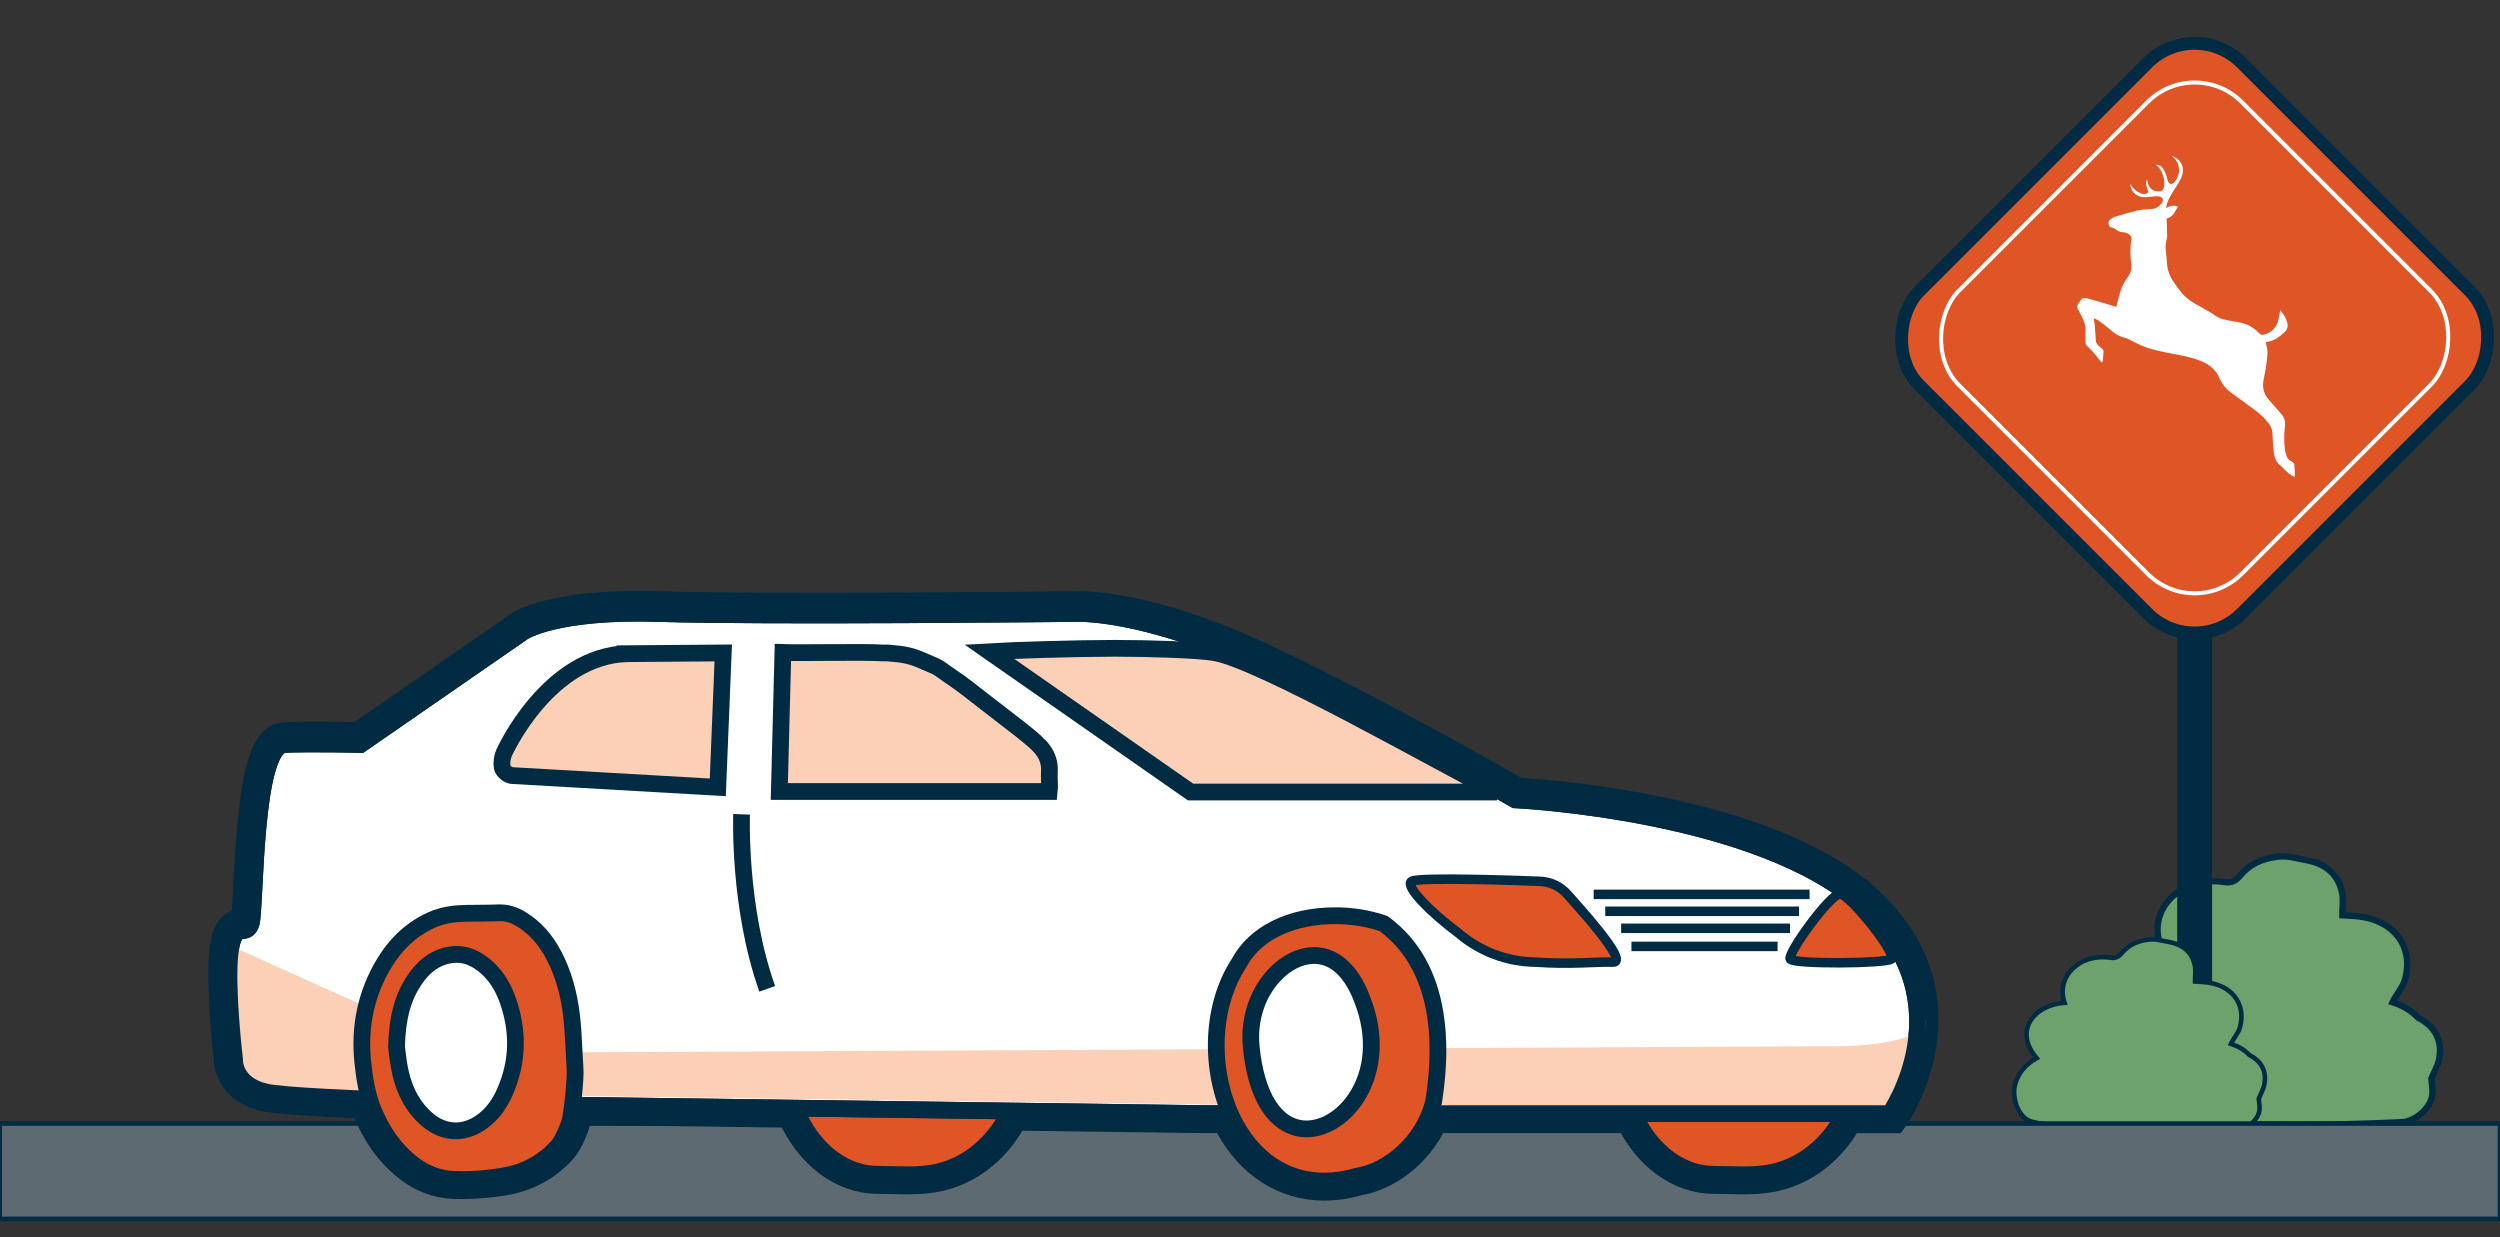 <?xml version="1.0" encoding="UTF-8"?>
<svg id="Layer_1" xmlns="http://www.w3.org/2000/svg" viewBox="0 0 1086.01 537.5">
  <rect x="0" y="0" width="1086.01" height="537.5" fill="#333333" stroke="none"/>
  <defs>
    <style>
      .cls-1, .cls-2, .cls-3, .cls-4, .cls-5, .cls-6, .cls-7, .cls-8, .cls-9, .cls-10, .cls-11, .cls-12, .cls-13, .cls-14 {
        stroke: #002b42;
      }

      .cls-1, .cls-2, .cls-3, .cls-5, .cls-6, .cls-7, .cls-15 {
        stroke-miterlimit: 10;
      }

      .cls-1, .cls-3, .cls-7, .cls-10, .cls-11, .cls-14 {
        stroke-width: 7.27px;
      }

      .cls-1, .cls-16, .cls-10 {
        fill: #fccfb7;
      }

      .cls-2 {
        stroke-width: 10.95px;
      }

      .cls-2, .cls-3, .cls-6, .cls-17, .cls-13 {
        fill: #df5526;
      }

      .cls-4, .cls-7, .cls-15, .cls-11 {
        fill: none;
      }

      .cls-4, .cls-13 {
        stroke-width: 4.13px;
      }

      .cls-5 {
        fill: #010101;
        stroke-width: 10.91px;
      }

      .cls-6 {
        stroke-width: 5.56px;
      }

      .cls-18, .cls-14 {
        fill: #fff;
      }

      .cls-8 {
        fill: #5e6a71;
        stroke-width: 1.98px;
      }

      .cls-15 {
        stroke: #fff;
        stroke-width: 1.76px;
      }

      .cls-9 {
        stroke-width: 1.99px;
      }

      .cls-9, .cls-12 {
        fill: #6da26c;
      }

      .cls-12 {
        stroke-width: 2.77px;
      }

      .cls-19 {
        fill: #002b42;
      }
    </style>
  </defs>
  <path class="cls-12" d="M919.13,482.77c-8.73-1.92-12.76-14.33-10.8-22.38,1.73-7.08,6.23-12.4,13.15-16.32-14.16-16.54-1.8-32.22,16.93-33.6-5.51-15.85,9.37-30.13,27.73-27.31,3.19.49,5.06-.48,7.01-2.82,3.86-4.65,9.18-7.35,16.21-8.2,4.44-.53,7.99.71,11.96,1.39,9.34,1.61,14.48,6.58,16.08,14.23.64,3.08.11,6.34.11,9.84,1.84.11,3.11.2,4.37.26,18.04.9,26.74,13.33,22.93,27.4-1.04,3.84-3.86,6.67-5.49,10.11,4.37,1.43,8.15,3.57,11.1,6.7,7.97,4.14,10.55,10.41,9.18,17.89-.54,2.96-2.24,5.76-3.41,8.63.17,2.21.64,4.43.46,6.61-.44,5.48-6.05,10.95-12.18,12.2,0,0-82.3,4.82-125.34-4.64Z"/>
  <g>
    <rect class="cls-2" x="951.26" y="267.21" width="4.21" height="202.99" rx="2.1" ry="2.1"/>
    <g>
      <rect class="cls-6" x="854.33" y="47.89" width="198.02" height="198.02" rx="28.88" ry="28.88" transform="translate(383.1 -631.09) rotate(45)"/>
      <path class="cls-18" d="M943.33,67.67c5.18,1.83,5.76,6.34,4.15,9.74-.93,1.96-2.2,3.75-3.35,5.6-1.29,2.07-2.56,4.14-3.05,6.57-.05.24-.08.48-.14.87,1.64-1.1,3.29-1.42,5.17-.76-1.18,2.02-1.92,4.34-4.49,5.08-.42.12-.47.34-.45.74.11,2.24.21,4.48.24,6.73.01.74-.15,1.49-.32,2.22-.37,1.52-.46,3.03-.26,4.59.24,1.84.39,3.7.54,5.56.25,3.05,1.33,5.78,3.1,8.24,1.92,2.67,3.77,5.45,6.48,7.39,1.93,1.38,4.07,2.46,6.12,3.68,1.71,1.02,3.5,1.94,5.12,3.1,2.24,1.61,4.81,2.03,7.42,2.44,1.68.26,3.36.57,5,1.01,2.82.76,5.05,2.53,7.08,4.54.38.37.74.51,1.26.42,3.35-.58,5.52-2.58,6.55-5.72.52-1.57.67-3.27.99-4.9.02.01.15.11.26.23,1.37,1.53,2.37,3.26,2.85,5.27.36,1.53-.01,2.86-1.13,3.93-2.35,2.24-4.94,4.07-8.21,4.36.27,1.57.79,3.14.74,4.68-.09,2.52-.53,5.04-.9,7.55-.24,1.61-.66,3.2-.9,4.81-.46,3.05.39,5.75,2.42,8.07,1.78,2.03,3.55,4.07,5.35,6.08,1.38,1.54,1.87,3.3,1.62,5.34-.39,3.25-.44,6.53-.08,9.78.13,1.18.49,2.35.9,3.47.4,1.09,1.39,1.72,2.36,2.27.68.38.95.84.93,1.61-.02.72.09,1.44.15,2.16,0,.84,0,1.68,0,2.52,0,.07-.08.14-.13.2-2.65-1.08-4.33-3.39-6.41-5.18-1.68-1.45-2.35-3.5-2.58-5.63-.29-2.68-.48-5.38-.58-8.07-.07-1.7-.68-3.12-1.68-4.43-1.6-2.09-3.51-3.87-5.6-5.44-3.42-2.58-6.88-5.12-10.4-7.58-2.15-1.5-3.78-3.37-4.93-5.69-.09-.18-.21-.35-.28-.54-1.65-4.29-5.01-6.63-9.14-8.14-3.56-1.3-7.25-2-10.96-2.7-4.55-.86-9.11-1.69-13.42-3.45-1.7-.69-3.3-1.6-4.96-2.39-.94-.44-1.86-1.01-2.86-1.22-2.45-.53-4.38-1.84-6.21-3.46-1.56-1.38-3.24-2.62-4.93-3.85-.65-.47-1.44-.74-2.28-1.16.16.99.35,1.83.43,2.68.2,2.31.36,4.61.5,6.92.06,1.06.55,1.85,1.34,2.5.51.42,1.03.83,1.51,1.27.44.41.59.89.5,1.53-.16,1.14-.18,2.29-.28,3.44-.03.3-.16.58-.24.88-.25-.15-.57-.25-.75-.46-.86-1.06-1.63-2.18-2.53-3.21-1-1.14-2.06-2.23-3.15-3.29-.56-.54-.91-1.09-.9-1.89.02-1.68-.04-3.36.02-5.03.06-1.84-.36-3.55-1.2-5.18-.78-1.51-1.54-3.02-2.31-4.53,0-.45,0-.91,0-1.36.41-.59.82-1.19,1.22-1.79.85-1.27,1.47-1.51,2.94-1.11,1.44.4,2.89.78,4.33,1.2,2.78.82,5.56,1.67,8.39,2.51.05-.2.1-.44.16-.68.52-2,.99-4.01,1.56-5.99.73-2.52,2.2-4.67,3.64-6.82,1-1.48,1.35-3.06,1.14-4.84-.44-3.75-.53-7.52.08-11.26.09-.57-.09-.97-.44-1.35-.92-1-2.12-1.42-3.41-1.48-1.22-.06-2.14-.61-3.07-1.3-.42-.31-.93-.56-1.43-.68-.72-.17-1.27-.43-1.48-1.2-.23-.83-.21-1.63.48-2.19.64-.52,1.34-1.09,2.11-1.32,3.41-1.02,6.82-2.04,10.29-2.83,1.91-.43,3.92-.39,5.89-.58,1.84-.19,3.23-1.19,4.28-2.62.92-1.26.38-2.53-1.13-2.8-.61-.11-1.26-.09-1.89-.05-1.31.09-2.62.29-3.93.36-3.81.19-6.53-2.11-6.91-5.82.16.23.29.41.42.59,1.11,1.5,2.36,2.83,4.15,3.52.82.32,1.66.47,2.53.17.86-.29,1.01-.64.7-1.5-.25-.7-.56-1.4-.72-2.12-.2-.86-.1-1.71.41-2.63.11,3.23,2.01,5.26,4.83,5.28,1.45.01,2.17-.56,2.48-2,.36-1.74.06-3.43-.48-5.09-.58-1.77-1.47-3.34-3.17-4.51,1.18.01,2.11.3,2.73,1.07.59.73,1.09,1.57,1.45,2.43.46,1.1.73,2.29,1.11,3.43.54,1.63,1.81,1.95,2.88.63,1.78-2.2,2.51-4.7,1.67-7.51-.5-1.65-1.64-2.85-2.92-3.93Z"/>
      <rect class="cls-15" x="866.46" y="59.88" width="173.82" height="173.82" rx="28.88" ry="28.88" transform="translate(383.03 -631.14) rotate(45)"/>
    </g>
  </g>
  <path class="cls-9" d="M883.04,487.38c-6.25-1.37-9.14-10.26-7.73-16.03,1.24-5.07,4.46-8.88,9.42-11.69-10.14-11.85-1.29-23.08,12.12-24.06-3.95-11.35,6.71-21.58,19.86-19.56,2.28.35,3.62-.34,5.02-2.02,2.76-3.33,6.58-5.27,11.61-5.87,3.18-.38,5.73.51,8.57,1,6.69,1.15,10.37,4.71,11.52,10.19.46,2.21.08,4.54.08,7.05,1.32.08,2.23.14,3.13.19,12.92.64,19.15,9.55,16.42,19.63-.75,2.75-2.76,4.78-3.93,7.24,3.13,1.02,5.84,2.56,7.95,4.8,5.71,2.96,7.56,7.45,6.57,12.82-.39,2.12-1.6,4.12-2.44,6.18.12,1.58.46,3.17.33,4.74-.31,3.92-4.33,7.84-8.72,8.73,0,0-58.94,3.45-89.77-3.32Z"/>
  <rect class="cls-8" x="-.15" y="488.07" width="1086.17" height="41.42"/>
  <g>
    <path class="cls-5" d="M812.33,390.86c-43.44-40.43-141.87-46.97-153.04-47.58-6.7-3.88-56.03-32.25-106.66-56.55-54.93-26.37-85.15-24.5-86.18-24.42-1.35.02-135.3,1.43-179.91,0-45.88-1.47-60.62,8.24-61.24,8.66l-69.64,48.18c-4.79-.09-22.63-.38-31.96.02-11.42.49-14.76,23.39-16.91,65.47-.34,6.55-.68,13.33-1.08,14.75-.08.3-.16.5-.22.62-.15.03-.3.04-.45.06-4.45.68-7.44,3.04-8.61,12.68-1.77,14.55,1.52,43.85,1.91,47.24-.09,4.75,3.06,13.99,15.87,17.22,4.92,1.24,22.62,2.34,43.66,3.24.24.69.43,1.38.71,2.07,4.4,11,10.58,19.42,18.91,25.73,5.82,4.41,12.37,6.8,19.45,7.1,1.3.06,2.59.08,3.88.08,5.53,0,11.33-.49,17.75-1.48,10.58-1.65,19.46-6.42,26.4-14.17,2.9-3.24,5.89-10.71,6.49-14.17.19-1.07.47-2.68.43-2.41l91.22,1.21c7.56,17.14,21.89,28.76,38.33,28.76,2,0,4.04.05,6.1.11,2.16.06,4.33.11,6.49.11,3.39,0,6.16-.14,8.64-.44,16.53-1.64,30.43-12.17,38.3-27.25l83.3,1.1h7.85c.42.87.8,1.75,1.26,2.59,9.16,16.98,24.4,26.71,41.82,26.71,4.89,0,9.98-.75,15.14-2.23,12.19-2.04,26.27-11.71,33.16-27.07h83.89c7.81,15.82,21.56,26.36,37.23,26.36,2,0,4.04.05,6.1.11,2.16.06,4.33.11,6.49.11,3.39,0,6.16-.14,8.64-.44,16.12-1.6,29.71-11.65,37.67-26.13h19.37s1.08-1.56,1.08-1.56c.35-.5,34.79-51.21-11.63-94.41ZM819,479.56h-20.07s-.03,0-.03,0c-6.58,14.37-19.11,24.71-33.87,26.17-2.26.27-4.75.4-7.84.4-2.1,0-4.21-.06-6.3-.11-2.12-.05-4.23-.11-6.29-.11-14.12,0-26.4-10.71-32.56-26.35h-7.51s0,0,0,0h-86.02s-.02,0-.02,0c-4.83,15.03-18.15,25.48-29.76,27.22-4.79,1.41-9.31,2.07-13.55,2.07-18.61,0-31.79-12.63-38.39-29.3h0l-100.52-1.16h-.02c-6.42,14.98-19.24,25.85-34.39,27.35-2.26.27-4.75.4-7.85.4-2.1,0-4.21-.06-6.3-.11-2.12-.05-4.23-.11-6.29-.11-14.82,0-27.58-11.79-33.4-28.7h-.01s-7.44-.1-7.44-.1c0,0,0,0,0,0l-94.4-1.27-.75-.02c-.28,2.7-.64,5.65-1.15,8.56-.45,2.63-3.08,8.71-4.74,10.56-5.92,6.61-13.35,10.47-22.1,11.84-5.52.86-11.05,1.4-16.63,1.4-1.19,0-2.38-.02-3.57-.08-5.76-.25-10.82-2.19-15.37-5.64-7.78-5.89-12.97-13.67-16.55-22.63-.85-2.13-1.48-4.31-2.02-6.51l-7.36-.22s0,0,0,0c-.06,0-.11,0-.17,0-.03-.12-.06-.24-.09-.37l.05.37c-19.74-.86-35.55-1.86-39.75-2.92h0c-10.27-2.59-10.4-9.4-10.38-10.12l.02-.32-.04-.31c-.04-.31-3.68-31.52-1.95-45.79.65-5.38,1.68-6.21,1.68-6.21.11-.05.53-.12.81-.16,1.67-.26,5.13-.79,6.57-5.91.59-2.11.86-6.79,1.34-16.35,2.47-48.17,6.78-58.44,9.96-58.58,3.47-.15,8.24-.2,13.06-.2,9.63,0,19.47.2,19.62.2l1.18.02,71.53-49.48c.13-.09,14.03-8.78,56.92-7.41,44.76,1.43,178.87.02,180.45,0,.28-.03,29.53-1.82,82.73,23.71,53.91,25.88,106.38,56.42,106.9,56.72l.77.45.89.04c1.06.05,106.18,5.53,149.33,45.69,37.89,35.26,16.8,74.96,11.62,83.38Z"/>
    <path class="cls-3" d="M394.06,510.35c-4.23,0-8.49-.23-12.59-.23-22.32,0-40.41-23.62-40.41-52.77s18.09-52.77,40.41-52.77c4.1,0,8.36-.22,12.59-.22,2.8,0,5.59.1,8.3.43,23.53,2.35,41.99,24.99,41.99,52.57s-18.47,50.23-42,52.57c-2.71.33-5.48.43-8.28.43Z"/>
    <path class="cls-3" d="M757.24,510.35c-4.23,0-8.49-.23-12.59-.23-22.32,0-40.41-23.62-40.41-52.77s18.09-52.77,40.41-52.77c4.1,0,8.36-.22,12.59-.22,2.8,0,5.59.1,8.3.43,23.53,2.35,41.99,24.99,41.99,52.57s-18.47,50.23-42,52.57c-2.71.33-5.48.43-8.28.43Z"/>
    <path id="Path_447" class="cls-14" d="M115.03,474.28c-13.7-3.46-13.12-13.85-13.12-13.85,0,0-3.76-31.78-1.95-46.65,1.81-14.87,7.19-5.75,9.18-12.83s.83-76.98,14.64-77.57c10.63-.46,32.91,0,32.91,0l70.61-48.85s13.85-9.47,59.06-8.02c45.2,1.45,180.07,0,180.07,0,0,0,29.89-2.19,84.57,24.06,54.68,26.25,107.16,56.86,107.16,56.86,0,0,106.98,5.1,151.63,46.66,44.65,41.55,11.12,89.67,11.12,89.67h-296.72s-274.83-3.65-274.83-3.65c0,0-120.64-2.38-134.34-5.84Z"/>
    <path class="cls-16" d="M100.4,410.96l103.11,46.4,596.22-2.9s32.03-.15,35.74-9.44c3.71-9.28-2.48,16.09-2.48,16.09l-12.08,22.67-705.89-9.49-13.12-13.85-1.51-49.48Z"/>
    <path id="Path_447-2" data-name="Path_447" class="cls-11" d="M115.03,474.28c-13.7-3.46-13.12-13.85-13.12-13.85,0,0-3.76-31.78-1.95-46.65,1.81-14.87,7.19-5.75,9.18-12.83s.83-76.98,14.64-77.57c10.63-.46,32.91,0,32.91,0l70.61-48.85s13.85-9.47,59.06-8.02c45.2,1.45,180.07,0,180.07,0,0,0,29.89-2.19,84.57,24.06,54.68,26.25,107.16,56.86,107.16,56.86,0,0,106.98,5.1,151.63,46.66,44.65,41.55,11.12,89.67,11.12,89.67h-296.72s-274.83-3.65-274.83-3.65c0,0-120.64-2.38-134.34-5.84Z"/>
    <g>
      <path class="cls-18" d="M198.12,493.4c-15.22,0-27.61-17.58-27.61-39.2s12.38-39.2,27.61-39.2,27.61,17.58,27.61,39.2-12.38,39.2-27.61,39.2Z"/>
      <path class="cls-19" d="M198.12,416.82c14.24,0,25.79,16.74,25.79,37.38s-11.55,37.38-25.79,37.38-25.79-16.74-25.79-37.38,11.55-37.38,25.79-37.38M198.12,413.18c-8.12,0-15.66,4.45-21.23,12.52-5.29,7.66-8.2,17.78-8.2,28.5s2.91,20.84,8.2,28.5c5.57,8.07,13.11,12.52,21.23,12.52s15.66-4.45,21.23-12.52c5.29-7.66,8.2-17.78,8.2-28.5s-2.91-20.84-8.2-28.5c-5.57-8.07-13.11-12.52-21.23-12.52h0Z"/>
    </g>
    <path class="cls-1" d="M271.48,283.98c-7.57.41-14.97,2.8-21.98,7.11-5.8,3.57-11.38,8.45-16.57,14.52-9.09,10.61-13.86,21.22-13.9,21.32h0s-.02.04-.02.04c-1.21,2.71-1.14,6.01-.59,7.12.39.79,1.8,2.42,3.78,2.8l89.61,5.14,2.37-58.39-42.7.33Z"/>
    <path class="cls-1" d="M455.88,343.84h-117.34l1.55-60.4c8.08.28,36.35-.34,43.32.21h2.17c7.41.57,10.29,1.12,16.4,3.88,4.52,2.04,4.8,1.76,7.74,4.02,1.27.98,4.86,3.34,7.12,4.95,3.29,2.35,11.2,8.7,18.87,14.54,12.98,9.88,14.62,11.72,14.85,12.07.04.06,5.83,4.51,5.29,11.97-.15,2.1.23,7.31.04,8.76Z"/>
    <path class="cls-7" d="M322.15,353.74s-1.55,40.22,11.14,75.81"/>
    <path class="cls-10" d="M650.23,344.05h-133.06l-87.42-60.97c9.69-.58,37.97-1.45,54.56-1.45,14.39,0,36.25.64,43.45,1.91,19.74,3.48,95.69,46.89,122.47,60.51Z"/>
    <g>
      <path class="cls-17" d="M200.85,512.39c-1.25,0-2.5-.03-3.72-.08-6.33-.27-12.19-2.41-17.41-6.37-7.79-5.9-13.59-13.81-17.73-24.18-2.66-6.65-3.67-13.63-4.37-20.18-1.68-15.67,1.46-30.22,9.32-43.22,5.22-8.63,12.13-14.93,20.53-18.71,5.4-2.43,10.97-2.83,15.21-2.91,1.8-.03,3.6-.05,5.4-.06,2.85-.02,5.79-.04,8.65-.15.2,0,.4-.01.6-.01,3.04,0,5.88.86,8.93,2.69,6.02,3.62,10.75,8.87,14.45,16.03,3.97,7.67,6.47,16.35,7.63,26.54.46,4.03.75,9.6,1.03,15,.13,2.46.25,4.83.39,6.91.1,1.52.1,3.04,0,4.63-.18,2.8-.65,10.23-1.87,17.27-.56,3.23-3.44,9.93-5.61,12.36-6.37,7.11-14.53,11.49-24.25,13-6.23.97-11.85,1.44-17.19,1.44ZM172.26,454.88c.09.63.18,1.39.28,2.23.3,2.49.72,5.9,1.47,9.11,2.04,8.64,5.86,15.24,11.67,20.2,3.7,3.15,7.93,4.82,12.24,4.82,3.69,0,7.31-1.18,10.77-3.51,4.61-3.11,8.12-7.55,10.72-13.57,5.55-12.82,5.93-26.2,1.12-39.77-2.28-6.43-5.62-11.36-10.21-15.08-3.92-3.17-7.85-4.72-11.99-4.72-1.47,0-3,.2-4.54.6-5.47,1.41-10,4.91-13.85,10.69-5.08,7.63-7.39,16.32-7.69,29Z"/>
      <path class="cls-19" d="M217.34,400.15c2.6,0,4.86.85,7.05,2.17,5.86,3.53,10,8.6,13.1,14.59,4.11,7.94,6.24,16.48,7.25,25.28.66,5.76.98,15.19,1.4,21.73.09,1.39.08,2.77,0,4.17-.21,3.33-.68,10.25-1.82,16.88-.45,2.63-3.08,8.71-4.74,10.56-5.92,6.61-13.35,10.47-22.1,11.84-5.52.86-11.05,1.4-16.63,1.4-1.19,0-2.38-.02-3.57-.08-5.76-.25-10.82-2.19-15.37-5.64-7.78-5.89-12.97-13.67-16.55-22.63-2.47-6.18-3.43-12.68-4.13-19.22-1.56-14.61,1.19-28.34,8.82-40.95,4.59-7.59,10.71-13.58,18.92-17.28,4.4-1.98,9.05-2.51,13.78-2.59,4.71-.09,9.42-.03,14.13-.21.16,0,.31,0,.46,0M197.93,494.87c4.33,0,8.71-1.37,12.8-4.13,5.59-3.77,9.39-9.05,12.02-15.14,6.04-13.95,6.27-28.16,1.21-42.43-2.31-6.51-5.9-12.28-11.35-16.69-4.33-3.51-9.07-5.53-14.28-5.53-1.76,0-3.58.23-5.45.71-7.01,1.81-12.06,6.32-15.97,12.2-5.82,8.75-8.03,18.56-8.3,31.23.37,2.49.76,7.31,1.86,11.95,2.04,8.61,5.98,16.27,12.85,22.13,4.44,3.78,9.49,5.69,14.59,5.69M217.34,392.88h0c-.24,0-.49,0-.74.01-2.8.11-5.58.13-8.53.15-1.82.01-3.64.02-5.46.06-4.59.09-10.63.53-16.63,3.23-9.09,4.09-16.54,10.87-22.15,20.15-8.29,13.7-11.59,29.01-9.83,45.49.73,6.81,1.79,14.09,4.61,21.15,4.4,11,10.58,19.42,18.91,25.73,5.82,4.41,12.37,6.8,19.45,7.1,1.27.05,2.58.08,3.88.08,5.53,0,11.33-.49,17.75-1.48,10.58-1.65,19.46-6.42,26.4-14.17,2.9-3.24,5.89-10.71,6.49-14.17,1.25-7.24,1.73-14.81,1.92-17.66.11-1.75.11-3.42,0-5.09-.13-2.05-.25-4.39-.38-6.87-.28-5.44-.58-11.07-1.05-15.22-1.22-10.64-3.84-19.73-8.02-27.79-4.03-7.78-9.2-13.49-15.81-17.47-3.59-2.16-7.13-3.21-10.81-3.21h0ZM175.9,454.68c.31-11.78,2.44-19.81,7.07-26.78,3.38-5.08,7.11-8,11.73-9.19,1.24-.32,2.46-.48,3.63-.48,3.28,0,6.46,1.28,9.71,3.91,4.05,3.28,7.02,7.68,9.07,13.47,4.55,12.85,4.22,24.99-1.03,37.11-2.32,5.36-5.4,9.29-9.42,12-2.84,1.92-5.78,2.89-8.73,2.89-3.43,0-6.84-1.37-9.88-3.95-5.2-4.43-8.64-10.41-10.49-18.27-.71-3.01-1.1-6.17-1.4-8.71-.09-.73-.17-1.39-.25-1.99h0Z"/>
    </g>
    <g>
      <path class="cls-18" d="M569.42,493.4c-15.22,0-27.61-17.58-27.61-39.2s12.38-39.2,27.61-39.2,27.61,17.58,27.61,39.2-12.38,39.2-27.61,39.2Z"/>
      <path class="cls-19" d="M569.42,416.82c14.24,0,25.79,16.74,25.79,37.38s-11.55,37.38-25.79,37.38-25.79-16.74-25.79-37.38,11.55-37.38,25.79-37.38M569.42,413.18c-8.12,0-15.66,4.45-21.23,12.52-5.29,7.66-8.2,17.78-8.2,28.5s2.91,20.84,8.2,28.5c5.57,8.07,13.11,12.52,21.23,12.52s15.66-4.45,21.23-12.52c5.29-7.66,8.2-17.78,8.2-28.5s-2.91-20.84-8.2-28.5c-5.57-8.07-13.11-12.52-21.23-12.52h0Z"/>
    </g>
    <g>
      <path class="cls-17" d="M575.23,513.06c-16.28,0-29.99-8.81-38.62-24.8-11.54-21.4-10.86-50.75,1.61-69.87,6.84-12.91,22.42-20.61,41.71-20.61,7.22,0,14.33,1.13,20.59,3.26l.54.19.46.34c19.69,14.71,26.86,40.51,21.33,76.67l-.03.17-.04.17c-4.59,18.34-20.48,30.3-33.21,32.34-4.91,1.42-9.73,2.15-14.34,2.15ZM570.87,415.06c-6.08,0-12.51,3.25-17.65,8.93-7.29,8.04-10.81,19.25-9.67,30.75,2.15,22.33,11.14,35.65,24.06,35.65,7.71,0,15.61-4.81,21.12-12.86,8.07-11.79,9.22-27.48,3.16-43.04-4.63-12.55-12.08-19.43-21.01-19.43Z"/>
      <path class="cls-19" d="M579.93,401.42c6.85,0,13.6,1.08,19.41,3.06,25.13,18.78,22.88,53.84,19.91,73.21-4.09,16.34-18.24,27.83-30.48,29.67-4.79,1.41-9.31,2.07-13.55,2.07-39.73,0-54.69-57.53-33.87-89.19,6.92-13.25,23.02-18.82,38.58-18.82M567.6,494.03c19.86,0,40.76-27.22,27.67-60.86-5.68-15.42-15-21.74-24.4-21.74-16.55,0-33.33,19.61-30.95,43.67,2.67,27.77,14.96,38.93,27.67,38.93M579.94,394.15v7.27-7.27c-20.6,0-37.33,8.36-44.85,22.39-6.59,10.17-10.18,22.76-10.37,36.45-.18,13.13,2.91,26.27,8.69,36.99,9.16,16.98,24.4,26.71,41.82,26.71,4.89,0,9.98-.75,15.14-2.23,14.18-2.37,30.94-15.05,35.94-35.01l.08-.33.05-.34c2.26-14.78,2.45-27.57.57-39.09-2.91-17.84-10.75-31.65-23.32-41.04l-.92-.69-1.09-.37c-6.62-2.26-14.15-3.45-21.75-3.45h0ZM567.6,486.76c-10.85,0-18.49-12.1-20.44-32.36-1.04-10.5,2.15-20.69,8.75-27.97,4.45-4.92,9.91-7.73,14.96-7.73,7.29,0,13.54,6.03,17.57,16.99l.02.06.02.06c5.61,14.43,4.6,28.89-2.78,39.67-4.76,6.96-11.7,11.28-18.12,11.28h0Z"/>
    </g>
    <path id="Path_451" class="cls-13" d="M613.2,382.84c3.09-2.01,51.05-.18,55.77,0,4.64.18,8.99,2.27,12.02,5.79,2.91,3.41,27.2,29.58,19.72,29.33s-17.99,1.11-33.58,0c-12.37-.13-24.3-4.63-33.68-12.7-11.87-8.79-23.34-20.41-20.26-22.42Z"/>
    <path id="Path_452" class="cls-4" d="M692.3,388.52h93.78"/>
    <path id="Path_453" class="cls-4" d="M697.32,395.86h84.2"/>
    <path id="Path_454" class="cls-4" d="M704.23,403.26h73.37"/>
    <path id="Path_455" class="cls-4" d="M708.71,411.12h63.48"/>
    <path id="Path_456" class="cls-13" d="M799.4,388.33c-4.27-.29-23.13,26.03-21.71,28.3,1.42,2.28,41.06,2,43.91,0,2.84-2-17.93-28.01-22.2-28.3Z"/>
  </g>
</svg>